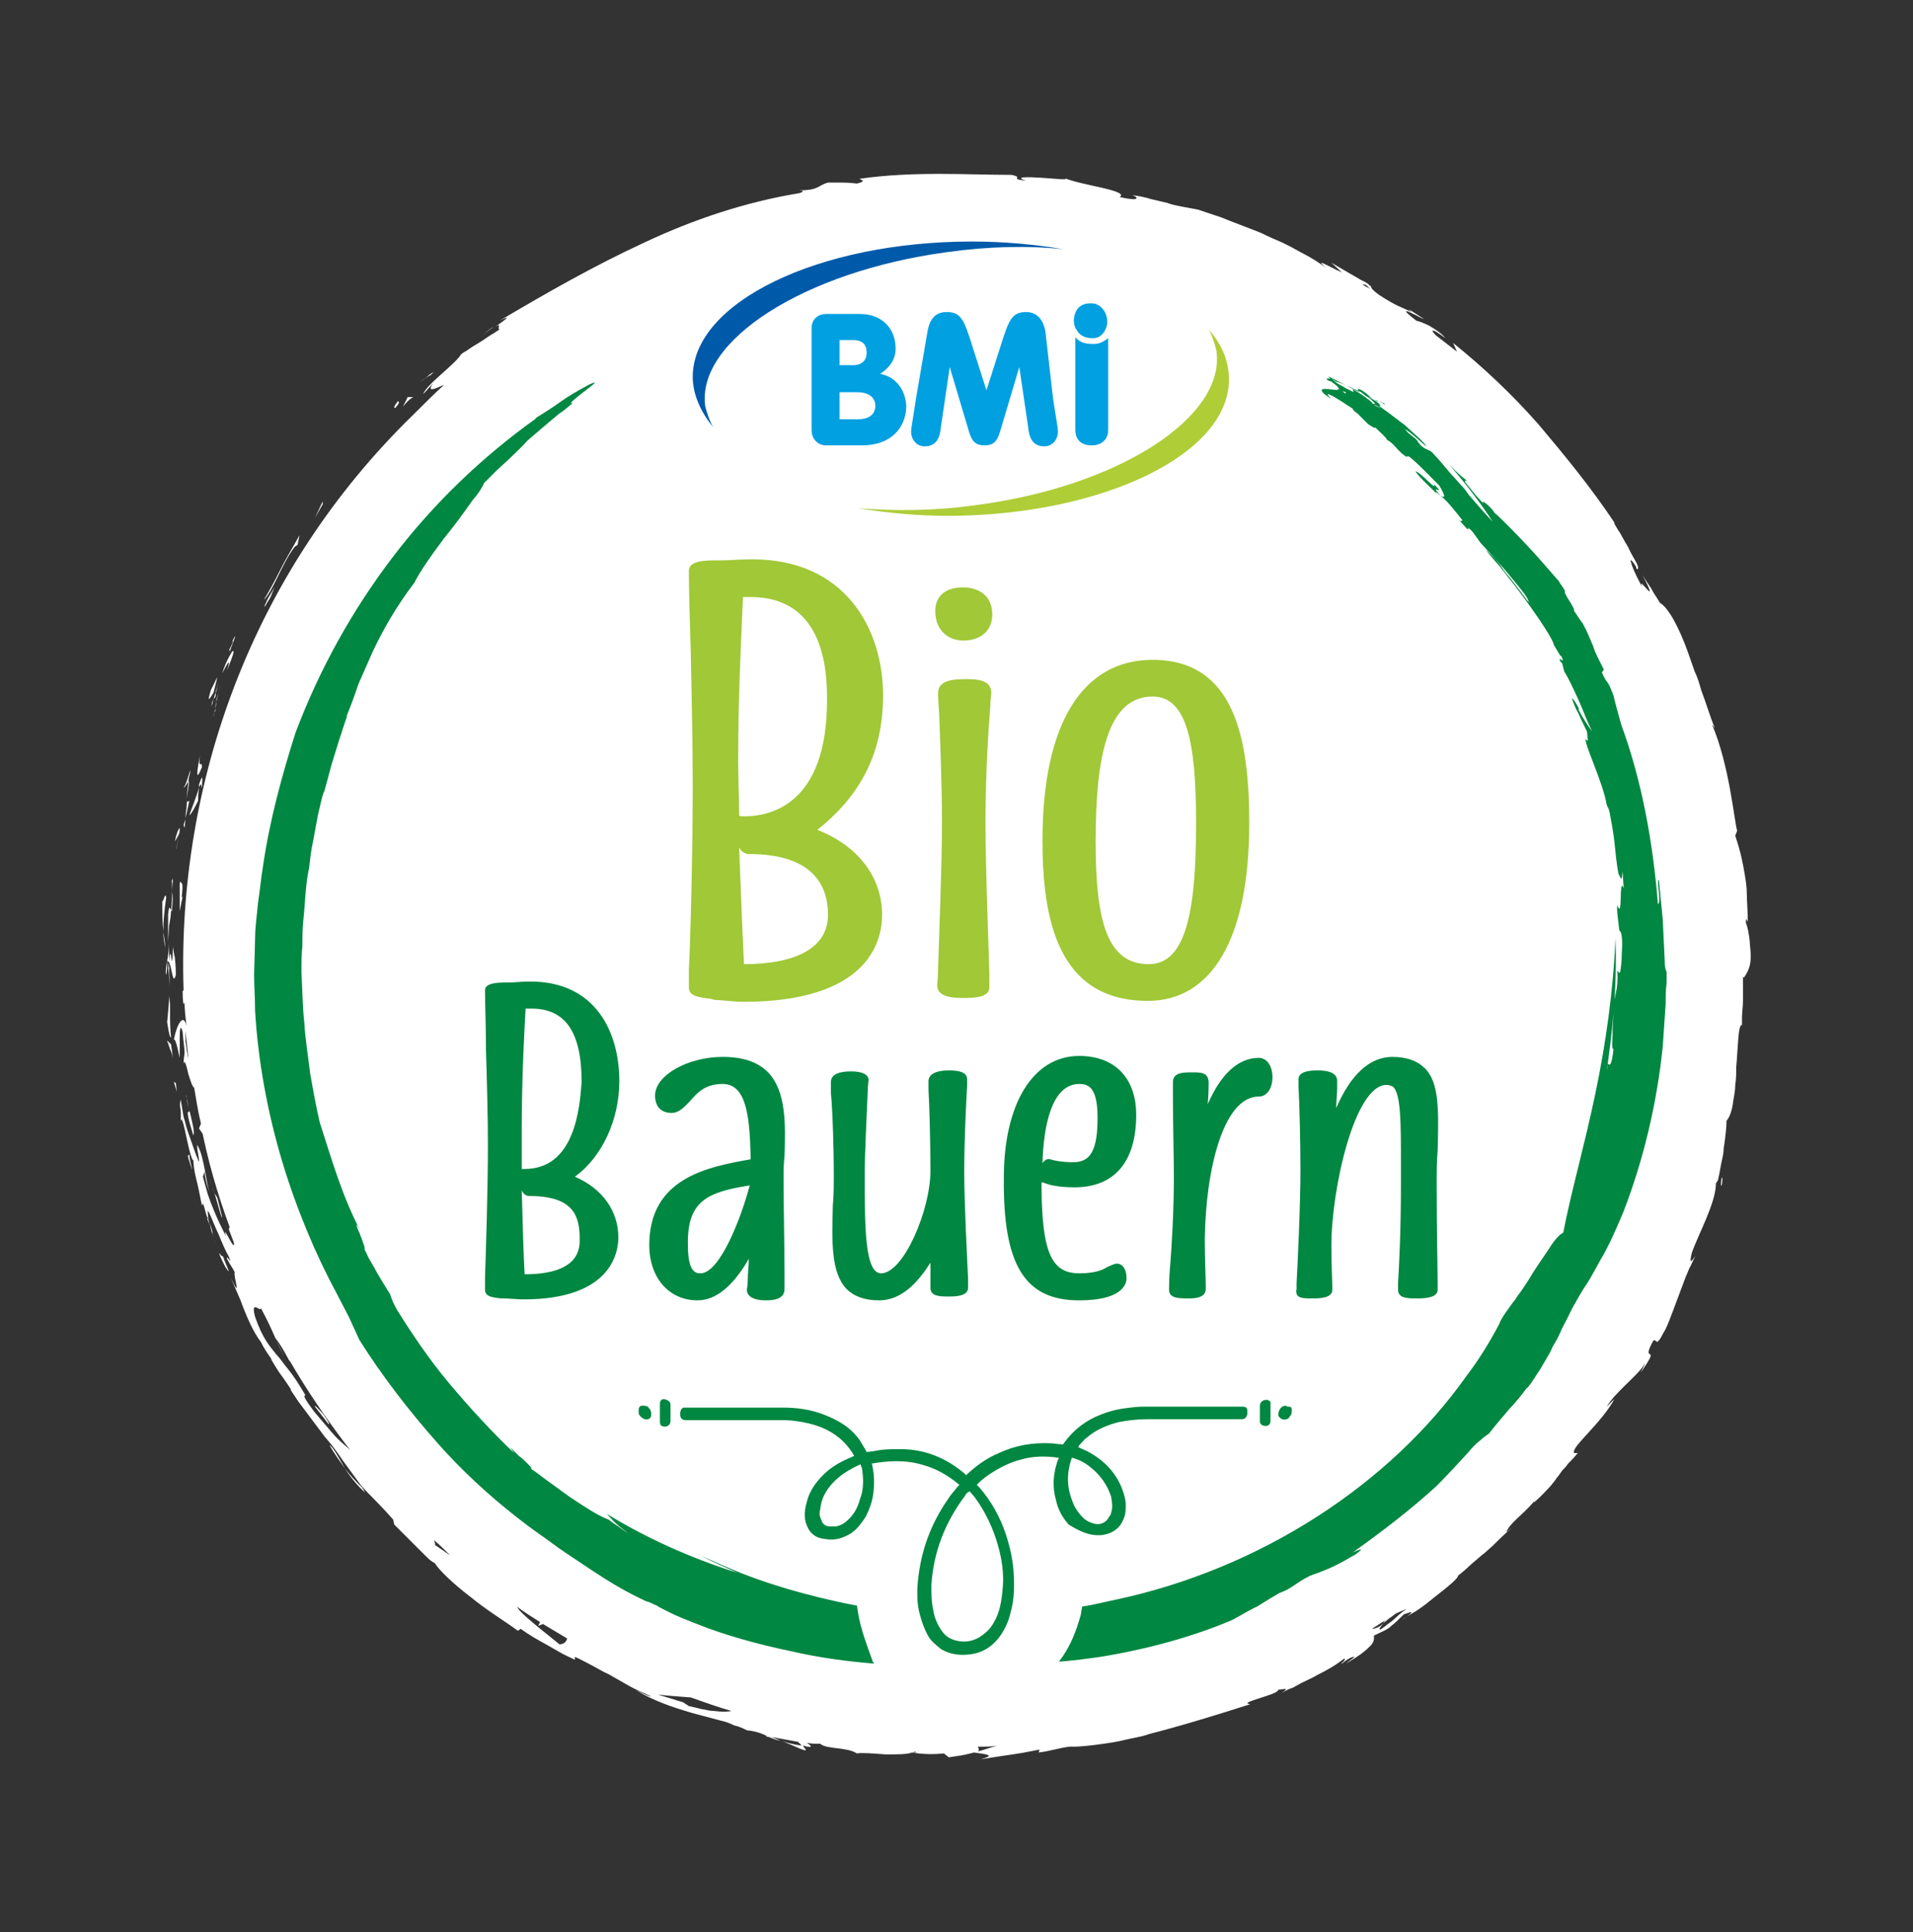 <svg xmlns="http://www.w3.org/2000/svg" viewBox="0 0 198 200" enable-background="new 0 0 198 200"><rect x="0" y="0" width="198" height="200" fill="#333333" stroke="none"/><style type="text/css">.st0{fill:#FFFFFF;} .st1{fill:#005AAA;} .st2{fill:#00A0E1;} .st3{fill:#AFCD37;} .st4{fill:#A0C837;} .st5{fill:#008741;}</style><path class="st0" d="M20.9 79.4c0-.8-.4.4-.2-1.2-.2 1-.6 3.2.2 1.2zm-1.4 1.5l-.2 1.8c.3-1.6.3-1.9.2-1.8zm0 0s0-.3.1-.6.1-.6.1-.6c-.2.6-.5 1.7-.7 1.8.1.1.4-.5.5-.6zm1.1.6c-.3 1.1-.9 2.5-1 2.9.3-.3.5-.7.9-1.5 0-.3 0-.6.1-1.4.3-.7.2 0 .3 0 0-.5.2-1.8-.3-.3v.3zm-1.3 2.2c-.1.5-.1 1-.1 1s.1-.5.2-.9c.1-.5.2-.9.2-.9-.1 0-.3.3-.2-.2 0 0-.1.5-.1 1zm.2.7zm-.4 1.3l.1-.9-.2.6.1.3zm-1.4 3.4v-1.8.9.9zm-.6 9c0-.5-.1-1-.2-1.6 0 .5.1 1 .2 1.6zm.1-5.2c-.1-.8-.4 1-.4.2 0 1.3 0 2.4.1 3.3 0-1 .1-2.1.3-3.5zm.5 15.2l-.2-.2-.2-.2s0 .1.1.3l.2.6c.2.4.3.9.3.9l-.2-1.4zm1-22.6v.2-.2zm-.1 6.2v2.6l.3-1.5-.1.1c.2-1.7 0-1.4-.1-1.6-.1-.1-.1.1-.1.4zm-.1-5.3c-.1.8-.2 1.3-.3 1.5.1-.1.2-.6.3-1.5zm.1-.7c-.1.1-.3.4-.5 1.4l.4-.7c.1-.2.1-.4.1-.7zm14.8-33.8l-.8 1.7.8-1.4v-.3zm-2.9 4.7l.3-.2.2-1c-.6 1.1-1.4 2.4-2 3.6-.6 1.2-1.2 2.3-1.7 3.1.9-.8 1.9-3.8 3.2-5.5zm-6.3 9.7c.5-1.2-.5.6 0 0zm-3.2 15.1zm20-39.3c.5-.5.2-.5.2-.6-.8 1-.1.7-.2.6zm3.7-3.4l.2-.2s-.4.2-.7.5c-.3.3-.7.5-.7.5l.9-.6c.1 0 .2-.1.3-.2zm-1.9 2.4h-.6l-.5 1c.3-.4.8-.9 1.1-1zm-15.4 21.7s.2-.3.3-.5c.2-.3.3-.5.3-.5l.4-1c-.1.2-.4.7-.7 1.2-.2.5-.4.8-.3.8zm-5.4 10c0-.2.1-.4.1-.4-.1.1-.2.3-.2.8 0 0 0-.2.1-.4zm.1-1.1l.4-1.6c-.2.3-.8 1.7-.6 1.1-.5 1.6-.3 1.3.2.5zm2.2-5.7c-.1.1-.1.2-.1.2-.1.2-.2.6-.5 1.1.3-.2-.4 1.4.6-1.3zm-2 5.6c.1.2.1-.2.3-.9l-.5 1.7c.1-.2.3-.2.2-.8zm1.2-2.2c.6-1.5.8-2.1.6-2-.1 0-.2.3-.4.6-.2.4-.5 1-.7 1.7.4-.8 1-1.9.5-.3zm-1.3 4.3c-.1.3-.1.5-.1.5l.1-.5c.1 0 .1-.2.1-.5s.1-.6.2-1c.2-.7.4-1.5.4-1.5s-.2.9-.5 1.7c0 .5-.1 1-.2 1.3zm-4.5 20.5c-.1-.2-.2-.6-.3.5v2.8l.1-1.7c.1-.5.2-1 .2-1.6zm-.1 10v-.6.3l-.1-.8c0 .9-.1 1.5-.2 2.7.2 1.3.3 1.6.4 1.6 0 0-.1-1-.1-1.9v-1.3zm4.4 19.6c-.1 0-.2-.1-.2-.3 0 .2.1.3.2.3zm-4.5-24.2c.3.6.4 2.5.7 1.3 0-1.1-.1-1.5-.1-1.8-.1-.3-.1-.5-.2-1.1-.1 3.7-.2-1.1-.4 1.6v-2c0 .7-.1 1.3-.2 1.9v-.1c0-.2.1-.2 0 0v.1c.1 0 .1 0 .2.1-.1 1.1-.1.2-.1-.2v.6c0 .3.1.8.1 1.3.1.9.1 1.9.1 1.9 0-.9-.1-1.8-.1-3.6zm5.5 26.4l-.5-2s-.1-.2-.3-.5c.4 1.3.7 2.6.8 2.5zm-5.2-31.9c.1-.8.1-1.3 0-1.8 0 .6 0 1.3-.1 2 .1 0 .1 0 .1-.2zm0-2.9v1.1c0-.5.1-1 .1-1.4l-.1.3zm.1-.5v.2-.2zm163.3 8.2c0-.6-.1-1.1-.1-1.5-.1-.8-.2-1.4-.4-1.9 0-.7.1-.2.2-.1 0-1.2-.1-2.1-.1-2.8 0-.8-.1-1.4-.2-2-.2-1.2-.4-2.3-1-4.1l.2-.5c-.3-1-.8-6.8-2.6-11 0 0 .1.1.3.4-.5-1.2-.9-2.6-1.4-3.9-.2-.7-.4-1.4-.7-2l-.7-2c-.9-2.5-2-4.6-2.9-5.1 0 0-.1-.2-.3-.5-.2-.3-.4-.6-.6-1-.5-.7-.9-1.4-.9-1.4 2 3.9-.7-.3 0 1.3-.4-.7-.9-1.7-1.1-2.3-.2-.6-.2-.8.4.1l.1.3c.2.1.2-.2 0-.6-.2-.4-.6-1-.9-1.7-.4-.6-.7-1.3-1-1.7-.3-.5-.5-.8-.4-.8-2.4-3.6-5.1-6.9-7.8-10.1-2.8-3.2-5.8-6-8.9-8.5l.4.9-2.2-1.7c-.5-.5-.6-.9 1 .3-.3-.4-1-.9-1.7-1.3-.6-.3-1.2-.5-1.3-.5-3.1-2.4 1.6.4.6-.3l-1.4-.9.3.3c-1.2-.6-1.4-.5-3.4-1.8-1.2-.9-.5-.7-1-1 0 0-.1-.2-.8-.5l-3.1-1.8 1.1 1c-1.4-.6-2.9-1.6-1.7-.5-.5-.4-1.4-1-2.6-1.6l-.9-.5-1-.5c-.7-.3-1.4-.6-2.2-1-1.5-.6-2.9-1.1-4.1-1.6l-2.4-.8-1.6-.3c-.5-.1-1.1-.2-1.6-.4l-1.7-.4c-.6-.2-1.2-.3-1.9-.4.6.2.9.7-1.3.2 1-.7-4-1.2-5.8-2 .8.3-.8.1-2.3 0-1.5-.1-2.9-.1-1.6.3-1.9-.2-.1-.3-1.5-.6-4.6 0-10.1-.4-15.7.4-.1.1.9.2-.3.5 0 0-.8-.1-1.5-.1h-1.5c-1.1.3-.9.8-3 .8.3 0 .7.1 0 .3-5.5.9-10.9 2.7-16 5.1-5.2 2.4-10.1 5.2-15 8.1 1.4-.7.6-.1-.4.6.7-.4.1.2.4.3l-.6.4c-.4.2-.9.6-1.4.9-.5.3-1 .6-1.4.9-.4.2-.6.4-.6.4-.2.4-1.2 1.3-2.1 2.1-.9.8-1.7 1.6-1.8 2l1-1.1c-.6.9.1.6 1 .2.1 0 .2-.1.2-.1-1.1 1-2.2 2.1-3.3 3.2-16.6 16.2-24.4 38-23.7 59.5l-.1.1c0 1 .1 1.7.2 1.1 0 .8.1 1.6.2 2.5-.3-1.4-1-.2-1.3 1.4.1 0 .2 0 .6 1.9v-2.2c0-.8.1-1.3.3-.5.1 1.2.2 1.7.2 2.1 0 .4-.1.6-.1 1.2.1-.5.3.2.5 1.1.2.6.4 1.3.6 1.4.2 1.2.4 2.5.7 3.7l-.2.5.4.6-.2-.9c.7 3.6 1.7 7.1 3 10.6-.1-.1-.1 0-.1.2l.5 1.3c.2 1.3-1.3-2.3-.8-.6-.4-.8-.9-1.8-1.3-2.8-.2-.5-.4-1-.6-1.6l-.5-1.8.2-.6c-.1.1.2 1.7.6 2.4-.3-.5-.4-1.5-.6-2.5-.2-1-.4-2-.8-2.6 0 0 0 .5.1.9.1.5.1.9.1.9-.4-.9-.7-1.9-1.1-3-.2-.5-.3-1.1-.5-1.7l-.3-1.8c-.2 1.1.1.5 0 2.3.1-.8.4.7.7 2.1.3 1.4.7 2.6.6 1.4 0 .9.1 1.6.3 2.4.1.4.2.8.3 1.3l.3 1.5c.1-.1 0-.8.5 1.1.1.1.2.3.2.4v.1-.1c0 .1.1.1 0 0-.1-.5-.1-.9-.1-1 .3.4.6 1.4 1.1 2.4.4 1 .8 1.9 1.1 2.4.4 1.1-.3-.4-.2.2 0 0 .2.4.4.7.2.3.4.7.4.7-.2.3.8 3.1-.4.6l1 2.3c.5 1.4 1.3 3.3 2.1 4.3.5 1.1 1.7 2.5 1 1.7 0 0 .1.2.3.5.2.3.4.7.7 1.1.6.8 1.1 1.6 1.1 1.6v.1l.8 1.2.9 1.2 1.8 2.4c.7.8 1.3 1.6 1.9 2.5l1.9 2.6c.9 1 1.9 1.9 3.3 3.5l.1.5 2.3 2.3 1.1 1.1c.3.3.6.5.8.6.5.8 2 2.2 3.7 3.5 1.7 1.4 3.7 2.6 4.9 3.5l.3-.2c.8.6 1.7 1.1 2.6 1.6l1.4.8c.5.3 1 .5 1.6.8v-.3c.5.2 1 .5 1.6.8.6.3 1.2.7 1.9 1l2.1 1.2c.7.4 1.5.7 2.3 1.1-.3 0-1-.4-1.6-.7.9.6 1.8 1 2.8 1.4 1 .4 2 .7 3 1l3 .8c.5.1 1 .3 1.4.5.5.1.9.3 1.3.5.9.1 1.5.3 2.1.6h-.2c.1 0 .2.1.4.1.4.2.8.3 1.2.4-.4-.2-.7-.3-1-.4.7.1 1.7.3 2.8.5l.4.4h.2c1 .3.8 0 .3-.3.5.1 1 .1 1.4.1.7.6 2.7.3 3.8 1 .4-.1 1.7 0 3 .1 1.1 0 2.2 0 2.7-.2 1.1.2 2.3.2 3.3.1l.5.4s.6-.1 1.3-.2c.6-.1 1.3-.3 1.3-.3 1.5.2 2.2.3.7.7 1.9-.3 2.6-.4 3.3-.5.7-.1 1.3-.2 2.8-.5l-.1.3c1.1-.1 2.9-.7 3.6-.6.6 0 1.7-.1 3.1-.3.7-.1 1.4-.2 2.2-.4.8-.2 1.7-.3 2.5-.6 3.5-.9 7.4-2.1 10.5-3.1-.7-.1 0-.3.9-.6s2-.6 2-.9c.4 0 1.3-.3.4.3.4-.2.7-.4 1.1-.5l.9-.5c.6-.3 1.1-.5 1.6-.8 1-.5 1.9-1 2.8-1.7.4 0-.5.6-.2.5.2-.2.9-.7 1.2-.7.3-.1-.4.4-.8.7.7-.4 1.3-.8 1.7-1.1.4-.3.7-.6.9-.8.4-.5.3-.8.3-1 .8-.4 1.4-.6 1.8-1 .5-.4.8-.7 1.3-1.2.6-.2 1.5-.6-.2.6.2-.2.7-.5 1.4-.9.3-.2.6-.4 1-.7l1-.8c1.3-1 2.5-2 2.4-2.2.3-.2 1.3-1.1 1.5-1.3.5-.4.9-.8 1.2-1l.9-.8c.5-.5 1-1 2-1.9l-.6.5c.4-1 1.5-1.6 2.9-3.2v.1c.9-.8 1.4-1.4 1.7-1.7.3-.4.5-.6.6-.8.2-.2.3-.4.6-.8.2-.2.4-.4.6-.7.3-.3.6-.6 1-1.1h-.4c-.1-.4.6-1.1 1.5-2.1s2-2.2 2.7-3.5l-.4.4-.4.4c.4-.7 1.1-1.4 1.9-2.2.8-.8 1.6-1.5 2-2.2.2-.3-.2.5-.4.9 2.3-3.3-.1-.7 1.3-3.3.4-.4.2.9 1.1-.9.3-.4.8-1.8 1.4-3.4l.9-2.4c.2-.4.3-.8.5-1.1.2-.4.3-.7.5-1-.4.5-.7 1-.4-.3.7-2 2.5-5.2 2.5-7.2.1-.2.2-.3.2-.3.1-.4.2-.9.3-1.5.1-.6.3-1.2.3-1.8.2-1.2.3-2.4.3-2.9.3-.3.6-1.1.7-2.1.1-.5.2-1.1.2-1.6.1-.6.1-1.2.1-1.8.2-2.3.2-4.5.6-4.4v-.8c0-.5.1-1.1.1-1.7v-2.5l.1.1c.7-1 .7-1.7.7-2.3zm-161.8 10.2c-.1-.4-.1-.8-.2-1.3v-1.1l.3 2.9c0-.1-.1-.3-.1-.5zm.2 1.3zm6.3 25.9c.6 1.4.4.9 0 0zm9.8 13.3c-.5-.4-1-.9-1.5-1.5s-1.1-1.3-1.7-2c-.9-1.2-1-1.5-1-1.6l.1-.1c-.7-1.2-1.3-2.1-1.8-2.7-.5-.6-.8-1.1-1.2-1.5-.7-.9-1.4-1.6-2.2-3.9-.5-1.9.6-.4.6-.9 1.2 2.2 1.6 3.5 2.4 5l-.9-1.9c.5.6 1.3 2 1.7 2.9-.1-.2-.2-.4-.3-.7 1.9 3.3 4.1 6.5 6.5 9.6-.2-.3-.5-.5-.7-.7zm9.3 10.3c.1 0 0-.3-.1-.5.6.5 1.1 1 1.7 1.6l-1.6-1.1zm12.9 10.3c-.2-.2-3.6-2.8-4.2-3.6l-.2-.3c.8.6 1.6 1.1 2.4 1.6l-.2.4.5-.2 2.5 1.5c-.1.4-.4.6-.8.6zm16 6.9c-.4 0-.8-.1-1.3-.2-.4-.1-.8-.2-1.3-.3l-.6-.4s-.7-.2-1.3-.4c-.7-.2-1.3-.4-1.3-.4.7.1 2 .2 3.4.3 1.4.5 2.8 1 4.2 1.4-.4.1-1.1.1-1.8 0zm20.6 4.3l.2-.1c.1.1.4.1-.2.1zm7.7-.4c-.6.2-1 .3-1 .3.2-.1.1-.3 0-.5.7 0 1.4 0 2-.1-.4.1-.7.2-1 .3zm39.2-151.5l.4.4c-1.1-.6-.8-.5-.4-.4zm2.9 138.1c-.3.3-.7.5-.9.7-.3.2-.4.3-.4.3-.4.2-.2-.1.2-.6-.2.2-.3.3-.5.4-.4.2-.6.2-.7.2l1.4-.9c-.1.1-.2.2-.2.3l.6-.5c.2-.1.4-.3.7-.5.5-.2.9-.4 1.2-.5-.1 0-.8.5-1.4 1.1zm-93.2-133.8c-.2.2-.6.4-1.2 1 .3-.3.7-.7 1.2-1zm-17.1 113.6c.2.1-.1-.4-.6-1.1-.4-.4-.9-1-.8-.7l1.4 1.8zm-14.5-31.7c.1.5.3 1.1.5 1.8.2-.2-.1-1.3-.4-2.6v.2c-.2-.1-.2.1-.1.6zm-1.7-24.5v-.1c-.1.2-.1.2 0 .1zm.2 20.8l.3 1-.1-.9-.2-.1zm1.5 2.6c-.1-.4-.2-.8-.2-1.2-.1-.1.1.5.2 1.2zm2.2 7.4c.1.3.3 1.1.5 1.6-.2-.6-.4-1.2-.5-1.6zm156.5.7c.1-.6.1-.8 0-.8-.1.6-.1.9 0 .8zm-155.4 7.1c-.3-.3.2.7.5 1.3.4.6.6.9-.1-.7-.1-.6-.4-.3-.4-.6zm60.6 51.3l-.3-.4c-.9-.1-1.6-.3-2.2-.5 1.3.5 2.6 1.2 2.5.9zm-64-61.6c.1.3.1.5.2.7.1.4.3.9.3.9-.2-.9-.3-1.2-.3-1.6-.1 0-.1.3-.2 0zm0 0v-.2.2zm18.4 35l-.3-.5c-.6-.6-1.2-1.2-1.8-2 .5.8 1.3 1.8 2.1 2.5zm-15.8-26.7c-.3-.8 0-.1 0 0zm12.1 21.8c.6 1 1.1 1.7 1.6 2.4-.7-1.2-1.2-2.2-1.6-2.4zm-12.1-21.8l.4 1.1c-.2-.5-.3-.9-.5-1.3l.1.2zm-4.2-20.1v-.2.2zm3.9 19.1c-.1-.3-.1-.5-.2-.7-.1-.1-.1 0 .2.7zm0-.2c.1.3.1.7.3 1.1 0-.2-.1-.6-.3-1.1zm-4.5-25.7c.1-.4.1-.9.1-1.4-.1.4-.2 1.3-.1 1.4z"/><path class="st1" d="M73.8 44.2c-1.3-1.6-2.1-3.4-2.1-5.2 0-7.7 13-14 28.9-14 3.3 0 6.5.3 9.5.8-3.7-.4-7.8-.3-12.1.3-14.8 2-26 9.2-25 16 .2.7.4 1.4.8 2.1"/><path class="st2" d="M113.3 35.6h-.3c-.7 0-1.3-.2-1.7-.7v9.6c0 1.1.7 1.6 1.7 1.6s1.7-.6 1.7-1.6v-9.5c-.5.4-1 .6-1.4.6zm-1.9-1.5c.3.6.9.9 1.6.9h.2c.6 0 1.1-.5 1.3-1.1.2-.5.1-1.2-.2-1.7-.2-.3-.5-.6-.8-.7-.2-.1-.4-.1-.7-.1-.5 0-1 .2-1.3.6-.4.6-.5 1.5-.1 2.1zm-20.3 4.6c.6-.4 1.6-1.2 1.6-2.6 0-2.1-1.4-3.6-3.7-3.6h-3.5c-.8 0-1.5.5-1.5 1.5v10.5c0 1 .7 1.6 1.5 1.6h3.7c3.2 0 4.6-2 4.6-4.1-.1-1.7-1.1-3-2.7-3.3zm-4.2-3.5h1.4c.9 0 1.4.4 1.4 1.3 0 .8-.5 1.3-1.4 1.3h-1.4v-2.6zm1.9 8.2h-1.9v-2.8h1.9c.9 0 1.8.4 1.8 1.4 0 1-.8 1.4-1.8 1.4zm19.4-9.1c-.3-1.6-1.2-2-2-2-1.5 0-1.8.9-2.6 3.4l-1.5 4.7-1.5-4.7c-.8-2.5-1.1-3.4-2.6-3.4-.8 0-1.7.3-2 2l-1.2 7c-.2 1.4-.5 3-.5 3.4 0 .7.5 1.5 1.4 1.5 1.3 0 1.6-1 1.7-2.1l.9-6.1 2 6.7c.3 1 .7 1.4 1.6 1.4.9 0 1.3-.4 1.6-1.4l2-6.7.9 6.1c.1 1.1.4 2.1 1.7 2.1.9 0 1.4-.8 1.4-1.5 0-.5-.3-2-.5-3.4l-.8-7z"/><path class="st3" d="M127.2 39.3c0-1.9-.7-3.6-2.1-5.2.4.7.6 1.4.8 2.2 1 6.9-10.2 14.1-25 16-4.3.6-8.4.6-12.1.3 3 .5 6.2.8 9.5.8 15.9-.1 28.9-6.4 28.9-14.1z"/><path class="st4" d="M91.4 72c0-7-4-14.1-13.5-14.1-1.6 0-2.3.1-3 .1h-.7c-1.5 0-2.9.1-2.9 1.1 0 2.1.1 5 .2 8.5.1 4.8.2 9.7.2 13.7 0 6.1-.2 15.2-.4 19.1v1.8c0 .9.9 1 2.3 1.2l.4.1c.5 0 2 .2 2.9.2 12.8 0 14.4-6.1 14.4-9 0-4-2.6-7.2-6.7-8.8 4-3.2 6.8-7.4 6.8-13.9zm-5.7 22.7c0 3.4-3.3 5.1-8.7 5.1-.1-2-.3-6.9-.5-12.1.2.5.7.7 1 .7 6.7 0 8.2 3.3 8.2 6.3zm-8.7-10.2c-.2 0-.5 0-.5-.1 0-2.1-.1-3.8-.1-5.6 0-7.5.4-14.3.5-17h.8c4.9 0 7.9 3.2 7.9 10.4.1 11.4-6.2 12.3-8.6 12.3zm42.3-16.2c-7.2 0-11.4 6.5-11.4 18.7 0 8.2 1.6 16.6 10.9 16.6 6.6 0 10.5-6.4 10.5-18.4 0-8.7-1.5-16.9-10-16.9zm-.4 31.5c-4.3 0-5.5-4.4-5.5-12.7 0-9 1.3-15 5.9-15 3.5 0 4.5 4.6 4.5 13.1 0 9.3-1.1 14.6-4.9 14.6zm-19.2-39c-2.6 0-2.9 1.7-2.9 2.4 0 2.3 1.6 3.1 2.9 3.1 1.8 0 3-1 3-2.7 0-2.1-1.6-2.8-3-2.8zm.3 9.5c-1 0-2.9 0-2.9 1.4 0 .2 0 .9.1 2 .1 2.7.3 7.8.3 11.2 0 4.7-.3 11.8-.4 15.2 0 1.1-.1 1.7-.1 1.9 0 1.3 1.9 1.3 2.7 1.3 1 0 2.7 0 2.7-1.1v-1.5c-.1-3.3-.4-10.9-.4-15.7 0-4.7.3-9.6.5-11.9 0-.7.1-1.2.1-1.4 0-1.4-1.7-1.4-2.6-1.4z"/><path class="st5" d="M111.7 134.6c4.2 0 4.9-1.5 4.9-2.3 0-.9-.4-1.5-1-1.5-.3 0-.6.2-.9.3-.5.3-1.2.7-3 .7-2.9 0-3.9-2.2-3.9-9.4h.2c.4.2 1.4.5 3.2.5 4.2 0 6.4-2.7 6.4-7.5 0-3.8-2.2-6.1-5.9-6.1-4.8 0-7.8 5-7.8 12.6-.1 9.1 2.2 12.7 7.8 12.7zm0-22.4c1 0 1.9.4 1.9 3.5 0 3.3-.7 4.6-2.5 4.6-1.3 0-2.1-.2-2.4-.3-.3-.1-.6.1-.8.4.1-3.7.9-8.2 3.8-8.2zm60.6-12.8l-.2-4.2-.4-4.1c-.3-.1.3 2.3-.1 2.5-.5-6.2-1.6-12.6-3.8-18.6-.3-1.1-.7-2.5-.8-3-.7-1.9-.6-1-1.2-2.4l.2-.3c-.5-1-.9-1.7-1.1-2.4-.3-.7-.6-1.5-1.1-2.4-.1-.1-.5-.7-.9-1.3.2-.2-1.2-1.9-.9-2-.2-.4-.4-.6-.7-1.1-.3-.3-1.7-2-3.2-3.6-1.5-1.6-3-3.1-3.4-3.4l-.2-.3c-.8-.9-1.3-1.1-.9-.6l-1-1.1.1.1-.9-1.1c-.2-.2-.3-.5.1-.3-.7-.5-1.3-1.1-1.9-1.7 1.5 1.7 3.2 3.9 4.5 5.9-.7-.7-1.8-2-2.5-2.8-.2-.3-.4-.6-.7-.9-.3-.3-.6-.7-1-1.1-.7-.8-1.4-1.7-2.1-2.4-.3-.3-.8-.2-1.4-1-.2-.5-.9-.7-1.4-1.4.8.5 1.5 1.2 2.2 1.8 0-.3-1.7-1.7-2.2-2.2-.3-.2-1.8-1.4-2.7-2 .4.1 0-.3-.5-.6-.2-.1-.4-.2-.7-.4.2.1.5.2.7.4l-.7-.6c-.6-.5-1.1-.7-.9-.4-.1 0 0 .1.1.2l-.6-.3c-1.5-.8-2.9-1.5-2.6-1.3.2.2.2.2.1.2s-.2-.1-.2 0c-.1 0-.2 0 .1.2l.3.1c1.4 1 .6.9-.1.8-.8-.1-1.6-.1.1 1-1.2-1.2.7 0 2.2 1 0 .1.2.3.5.5l1.1 1.1c.9.6.6.3.8.4.4.4 1.3 1.2 1.1 1.2.8.4 1 1 1.8 1.6.7.5 0-.1.6.2 1.1.9 2.4 2.3 3.1 3 .2.4.9 1.5.1 1-1.4-1.5.8.3-.7-1.2.4.9-1.4-1.3-1.9-1.3.4.6 1.4 1.5 2.2 2.3l-.1-.2c.4.3 1 .8 1.5 1.4.5.6 1 1.2 1.3 1.6-.3-.1 0 .3-.5-.2l.9 1c.1.1.3.2.1-.1.3.2.5.4.7.7l.5.7c0 .1 1.3 1.4 2.5 2.8s2.3 2.8 2.2 2.7c.3.4.4.7.5.9-.1-.1-.1-.2-.2-.2-.5-.7-1.2-1.6-1.9-2.5-.4-.4-.7-.9-1-1.3-.3-.4-.6-.7-.9-1l-.5-.5c.1.2.6.8 1.4 1.7.7.9 1.6 2 2.4 3.1 1.7 2.3 3.2 4.6 3.2 5 .4.7.8 1.4.8 1.2.5 1.1-.4-.2-.1.6 0 0 0-.1.2.2l.2.8c.5.8 1 1.9 1.5 3s.9 2.3 1.4 3.2c-.4-.5-.8-1.1-1.4-2.2v-.2c-.1-.2-.6-1.1-.7-1 .2.6.4 1.1.7 1.6.2.5.5 1.1.8 1.7.1.2.1.5.1.7.1.4 0 .4-.1.3l-.1-.1c0 .8 1.8 4.5 2.2 6.8.2.6.1 0 .3.8.2 1.1.4 2.1.5 3.1.1 1 .2 2 .4 3.2.3.7.4.8.4-.2 0 0 .1.5.1.9 0 .5.1.9.1.9-.6-1.6-.1 3.4-.7 1.7-.1.5.1 1.6.2 2.6.1.1.3.2.3 1.5-.1 1.8 0 1.4-.2 2.8-.2.3-.2-.2-.3-.1.1 2.3-.3 2-.4 4.1 0 .7-.1 1.6-.1 2.5 0 .8-.1 1.5.1 1.5-.2 1.8-.4 1.7-.6 1.5 0 0 0 .4-.1.7-.1.4-.1.7-.1.7.7-4.6 1.2-9.5 1-14.4-.2 5.3-1 11-2.1 16.2-1.1 5.3-2.5 10.1-3.3 14.3-.3.1-.9.7-1.5 1.7-.6.9-1.4 2-2.1 3.2-.4.6-.7 1.1-1.1 1.6-.2.3-.3.5-.5.7l-.5.7c-.6.8-.9 1.4-.9 1.5-1 1.9-2.1 3.7-3.4 5.4-7.9 11.2-21.3 20-36.4 23.2-1 .2-2.1.5-3.4.7 0 .2-.1.4-.1.7-.5 1.9-1.2 3.6-2.3 5 1.4-.1 2.9-.3 4.3-.5 4.9-.8 9.6-2.1 13.6-3.8.8-.4 1.7-1 2.6-1.4.8-.5 1.6-1 2.3-1.4 1.4-.5 1.6-1 3.2-1.8.6-.2 1.1-.4 1.6-.6.5-.2.9-.4 1.3-.6.8-.4 1.4-.8 1.8-1 .8-.6.8-.7-.3-.2 3.1-2.2 6.2-4.6 8.7-6.9 1.1-1.1 2.2-2.3 3.3-3.5.4-.5.8-.9 1.2-1.2.3-.3.6-.5.9-.7 1.1-1.4 1.5-1.8 1.9-2.3.4-.5.9-.9 2-2.4.2-.1.6-.7 1.1-1.5.3-.4.5-.8.8-1.3.3-.5.6-1 .8-1.5.3-.5.6-1 .8-1.5.2-.5.5-1 .7-1.4.4-.8.7-1.5.9-1.7l-.3.5c.5-.9 1-1.8 1.5-2.5.5-.8.9-1.6 1.3-2.3.9-1.5 1.6-3.1 2.4-5 2.1-5.4 3.5-11.3 4.1-17.2.1-1.5.2-3 .3-4.4 0-.7 0-1.5.1-2.2v-1.1c-.2-.4-.2-.8-.2-1.2zm-33.1-58.7c-.4-.3-.2-.2.1-.1 0 .1 0 .1-.1.1zm2.6.9l.3.2c-.1-.2-.4-.4-.8-.7-.4-.3-.9-.6-1.3-.8l.1.3c-.2-.1-.5-.3-.8-.4l-.3-.2-.2-.1c-.2-.1-.4-.2-.6-.4l-.4-.3.7.4c-.5-.3.9.3 2.4 1 .2.2.5.4.8.6.4.3.7.6.6.7l.2.1.4.3c-.2-.1-.7-.4-1.1-.7zm-55.5 79.8c0 1.2 0 2.3-.1 3.4-.1 3.7-.2 6.9 1.4 8.6.8.8 1.9 1.2 3.4 1.2 2.4 0 4.1-2 5.3-3.9v2.6c0 .9 1 .9 1.9.9.6 0 2 0 2-.9v-.9c-.1-2.2-.4-7.9-.4-11.1 0-3.2.2-7.3.3-8.9v-.7c0-.9-1.4-.9-1.9-.9-1.8 0-2.1.7-2.1 1.1v.9c.1 1.7.2 5.2.2 8.4 0 4.1-2.8 10.6-5.1 10.6-1.7 0-1.7-4.8-1.7-10.4 0-1.7.2-5.9.3-8.2 0-.8.1-1.3.1-1.4 0-.6-.7-.9-1.8-.9-1.9 0-2.1.7-2.1 1.1v1.1c.2 2.1.3 6.3.3 8.3zm46.4 25.5c.3.1.7 0 .8-.3.2-.2.2-.4.2-.7 0-.2-.1-.3-.3-.3-.1 0-.2 0-.3-.1-.2 0-.4.1-.5.2-.2.2-.3.5-.3.8.1.2.2.3.4.4zm3.1-12.5c.7 0 2.1 0 2.1-.9v-.2c0-.6-.1-2.3-.1-4.4 0-5.8 2.4-16.6 5.7-16.6.3 0 .5.1.7.2.8.8.8 3.7.8 8v2.1c0 4.8-.2 8.7-.3 10.2v.7c0 .9 1 .9 2 .9.9 0 2.1-.1 2.1-.9v-.6c0-1.5-.1-5.4-.1-10.3 0-1.3 0-2.4.1-3.5.1-4 .2-7-1.3-8.5-.8-.8-1.9-1.2-3.4-1.2-2.3 0-4.3 1.8-5.8 5.3 0-.8.1-1.5.1-2v-.8c0-.5-.3-1.1-2-1.1-.5 0-2 0-2 .9v.8c.1 1.7.2 5.8.2 8.6 0 3.8-.3 9.8-.4 11.7v.6c-.2 1 .6 1 1.6 1zm-4.6 10.5c-.2 0-.4 0-.5.1-.2.1-.3.3-.3.5v1.7c.1.3.3.4.6.4s.5-.2.5-.5v-2s-.1-.1-.3-.2zm-8.1-10.5c1.4 0 1.7-.5 1.7-1v-.3c0-.7-.1-2.7-.1-4.9.1-7.1 1.9-14.7 5.6-14.7.8 0 1.4-.8 1.4-2s-.6-2-1.4-2c-2.1 0-3.9 1.6-5.3 4.8.1-1.1.1-2 .1-2.2 0-1.1-.8-1.1-1.7-1.1-.9 0-2 0-2 1v1.7c0 2.4.1 6.4.1 8.1 0 3.2-.2 7-.4 9.4-.1 1.1-.1 2-.1 2.3 0 .9 1 .9 2.1.9zm-56 12.5c.2-.1.3-.2.3-.4 0-.3 0-.5-.2-.7-.1-.2-.3-.3-.6-.3h-.1c-.3 0-.4.2-.4.5 0 .2 0 .4.1.5.2.3.6.5.9.4zm75.6-105.3l-.4-.2c.2 0 .3.1.4.2zm-78.6 70.3c0-5-2.4-10.3-9.2-10.3-1.1 0-1.7.1-2.1.1h-.5c-1 0-2.1.1-2.1.8 0 1.5.1 3.7.1 6.2.1 3.2.2 6.9.2 9.9 0 4.3-.2 10.8-.3 13.6v1.3c0 .7.7.8 1.7.9h.3c.4 0 1.4.1 2 .1 9.1 0 9.8-4.9 9.8-6.4 0-2.8-1.7-5.1-4.5-6.3 2.9-2.1 4.6-6 4.6-9.9zm-4.1 16.4c0 .9 0 3.6-5.7 3.6-.1-1.6-.2-5.1-.3-8.7.1.3.4.6.8.6 4.7 0 5.2 2.2 5.2 4.5zm-5.7-7.3h-.3v-4.1c0-5.6.3-10.7.4-12.5h.6c3.5 0 5.2 2.4 5.2 7.6-.2 2.7-.7 9-5.9 9zm12.9 7.9c0 3.3 2 5.7 5 5.7 1.9 0 3.7-1.5 5.3-4.3 0 .8-.1 1.5-.1 2 0 .7-.1 1.2-.1 1.2 0 .5.4 1.1 2 1.1s1.9-.6 1.9-1.2v-1.6c0-2.5-.1-7.2-.1-9.8 0-.8 0-1.5.1-2.3.1-3.3.2-6.7-1.7-8.7-1.1-1.1-2.6-1.6-4.7-1.6-3.6 0-7 1.9-7 4 0 1.1.6 1.8 1.7 1.8.8 0 1.3-.6 1.9-1.2.7-.8 1.5-1.8 3.4-1.8 2.6 0 2.8 3.8 2.9 7.8-4.6.8-10.5 2-10.5 8.9zm10.4-6.2c-.9 3.4-3.1 9.1-5.1 9.1-.4 0-1.3 0-1.3-2.9-.1-4.6 2-5.5 6.4-6.2zm36.4 36.2c.8-.1 1.5-.4 2-1.1.3-.5.5-1 .5-1.5.1-.8-.1-1.5-.4-2.3-.7-1.7-1.9-2.9-3.6-3.8l-.9-.4.1-.2c.3-.3.5-.6.8-.8.9-.8 2.1-1.3 3.3-1.6 1-.2 2-.3 3-.3h9.7c.4 0 .5-.2.6-.5v-.4c0-.3-.2-.4-.5-.4h-9.6c-.7 0-1.3 0-2 .1-1 .1-2 .3-3 .7-1.6.6-2.9 1.6-3.9 3 0 0 0 .1-.1.1h-.1c-.4 0-.8-.1-1.1-.1-1.9-.1-3.7.2-5.4 1-1.2.5-2.2 1.2-3.2 2.1l-.2.2-.2-.2c-1.9-1.6-4.1-2.5-6.6-2.5-.9 0-1.8 0-2.7.2l-.8.1-.1-.2-.6-1c-.9-1.3-2.2-2.1-3.8-2.7-1.3-.5-2.7-.7-4.2-.7h-10.2c-.2 0-.2.1-.3.2-.1.2-.1.4-.1.5 0 .4.2.6.6.6h9.7c.6 0 1.1 0 1.7.1.8.1 1.7.3 2.5.6 1.5.6 2.6 1.5 3.4 2.8l.1.2-.2.1c-1 .4-1.9.9-2.6 1.5-1 .9-1.8 1.9-2.1 3.2-.2.7-.3 1.4-.1 2.1.3 1 .9 1.6 2 1.7 1 .2 1.9-.1 2.7-.6.7-.5 1.1-1.1 1.5-1.7.4-.8.7-1.6.8-2.5.1-.9.1-1.8-.1-2.7 0-.1 0-.2-.1-.3 1.7-.3 3.5-.4 5.2.1 1.5.4 2.7 1.1 3.9 2.1l-.2.2c-.3.4-.7.8-1 1.3-1.8 2.6-2.8 5.4-3.1 8.5-.1 1.2-.1 2.3.2 3.4.2.8.5 1.6.9 2.3.3.5.8.9 1.3 1.3 1 .6 2.1.7 3.3.5 1.1-.2 2-.8 2.7-1.7.6-.8 1-1.7 1.2-2.6.4-1.4.4-2.8.3-4.3-.1-1.3-.4-2.6-.8-3.8-.6-1.8-1.5-3.4-2.7-4.8l-.3-.3c.9-1 2.9-2.2 4.5-2.6 1.3-.4 2.7-.4 4-.2 0 .1-.1.2-.1.2-.5 1.4-.6 2.8-.2 4.2.2.9.6 1.7 1.3 2.5 1 .6 2 1.2 3.4 1.1zm-25-3.7c-.2.8-.6 1.5-1.1 2-.4.4-.8.7-1.4.8h-.6c-.5 0-.8-.3-.9-.7-.2-.4-.2-.7-.1-1.1.1-1 .5-1.8 1.2-2.6.8-.9 1.8-1.5 2.9-2h.1c0 .1 0 .2.1.3.2 1.2.2 2.3-.2 3.3zm14.3 4.8c.4 1.4.6 2.8.5 4.2-.1 1.1-.2 2.2-.7 3.3-.3.6-.6 1.1-1.1 1.5-.9.8-1.9 1.1-3.1.8-.7-.2-1.1-.5-1.5-1.1-.4-.6-.7-1.3-.8-2-.2-.9-.2-1.7-.2-2.6.2-3.4 1.4-6.5 3.5-9.3.1-.2.2-.3.4-.4h.1l.5.6c1.1 1.5 1.9 3.2 2.4 5zm7.6-9s0-.1.1-.1c.7.2 1.3.5 1.9 1 1 .8 1.7 1.8 2.1 3 .1.6.2 1.1 0 1.7 0 .1-.1.3-.2.4-.3.6-.9.9-1.6.7-.4-.1-.8-.3-1.1-.6-.5-.5-.9-1.1-1.1-1.7-.6-1.5-.6-2.9-.1-4.4zm-22.1 15.9l-.1-.7c-5.3-1-10-2.5-12.8-3.7-1.2-.5-2.3-1-3.4-1.5 1.9 1 1.9.9 3.8 1.8-5-1.6-9.4-3.6-13.5-6.1.6.6.6.8 2.2 2 0 0-.5-.3-1-.7-.5-.3-1-.7-1-.7-1.1-.4-2.6-1.4-4.1-2.4l-2.2-1.6c-.7-.5-1.3-1-1.8-1.3.3.1 0-.2-.4-.6-.2-.2-.5-.5-.8-.7l-.9-.9.4.6c-2.3-2.2-4.6-4.7-6.7-7.2-2.1-2.5-3.9-5.2-5.4-7.6-.4-.7-.6-1.2-.7-1.6 0 0-.7-1.1-1.4-2.3-.3-.6-.7-1.2-.9-1.6-.2-.5-.4-.8-.4-.8.2.1-.2-.9-.5-1.7-.2-.4-.3-.7-.3-.8 0-.1.1.1.4.6-1.9-3.6-3-7.5-4.2-11.2-.4-1.7-.7-3.4-1-5.1-.2-1.7-.5-3.5-.6-5.2-.2-1.8-.2-3.5-.3-5.3 0-.9 0-1.8.1-2.7 0-.9 0-1.8.1-2.7.2-1.8.2-3.6.6-5.4.1-.9.2-1.8.4-2.7l.5-2.7.3-1.3c.1-.4.2-.9.4-1.3l.7-2.6.8-2.6c.3-.8.5-1.7.9-2.6l-.2.3c.5-1.2.9-2.3 1.3-3.5l1.5-3.4c1.1-2.3 2.4-4.6 4.3-7.1.5-1 1.2-2 1.9-3l1.1-1.5c.4-.5.8-1 1.1-1.4.7-.9 1.4-1.9 1.9-2.6.6-.7 1-1.3 1.2-1.8l1.3-1.3 1.2-1.1c.7-.7 1.4-1.3 2-2l2.1-1.8 1.2-1c.5-.3.9-.7 1.4-1.1-.6.2.3-.5 1.2-1.2.9-.7 1.6-1.2.5-.7-1.5.8-2.3 1.3-3 1.8-.7.5-1.3.9-2.6 1.7h.1c-5.6 4-10.6 8.8-14.8 14.3-4.2 5.5-7.6 11.6-10.1 18.2-1.4 4.4-2.7 9.1-3.4 14-.2 1.2-.3 2.4-.5 3.7-.1 1.2-.3 2.4-.3 3.7l-.1 3.7c0 1.2.1 2.4.1 3.7.3 5.2 1.3 10.6 2.8 15.6 1.5 5 3.5 9.7 5.6 13.6l1.3 2.5 1.1 2.4c2.2 3.5 5 7.2 8.2 10.8 3.2 3.6 6.9 6.8 10.7 9.5l-.4-.3c1 .7 1.9 1.4 2.8 2l2.7 1.8c1.8 1.2 3.6 2.3 5.8 3.3 0-.1.7.3 1 .4.1.1.5.3 1.3.7.8.4 1.8.8 3.1 1.3 2.5 1 6 2 9.4 2.7 3 .7 6.1 1.1 8.7 1.3-.1-.1-.2-.2-.2-.3-.6-1.7-1.2-3.2-1.5-5zm-20.3-19.3c.2.1.4.1.6 0 .2-.1.3-.3.3-.5v-1.7c0-.3-.2-.4-.4-.5-.4-.2-.7 0-.7.4v1.8c0 .2 0 .4.2.5zm73.9-105.7c-.1-.1-.2-.1-.3-.1l.1.1h.2zm.8-.2c0 .1-.1 0-.4-.2l.1.1c.4.3.6.4.3.1z"/></svg>
